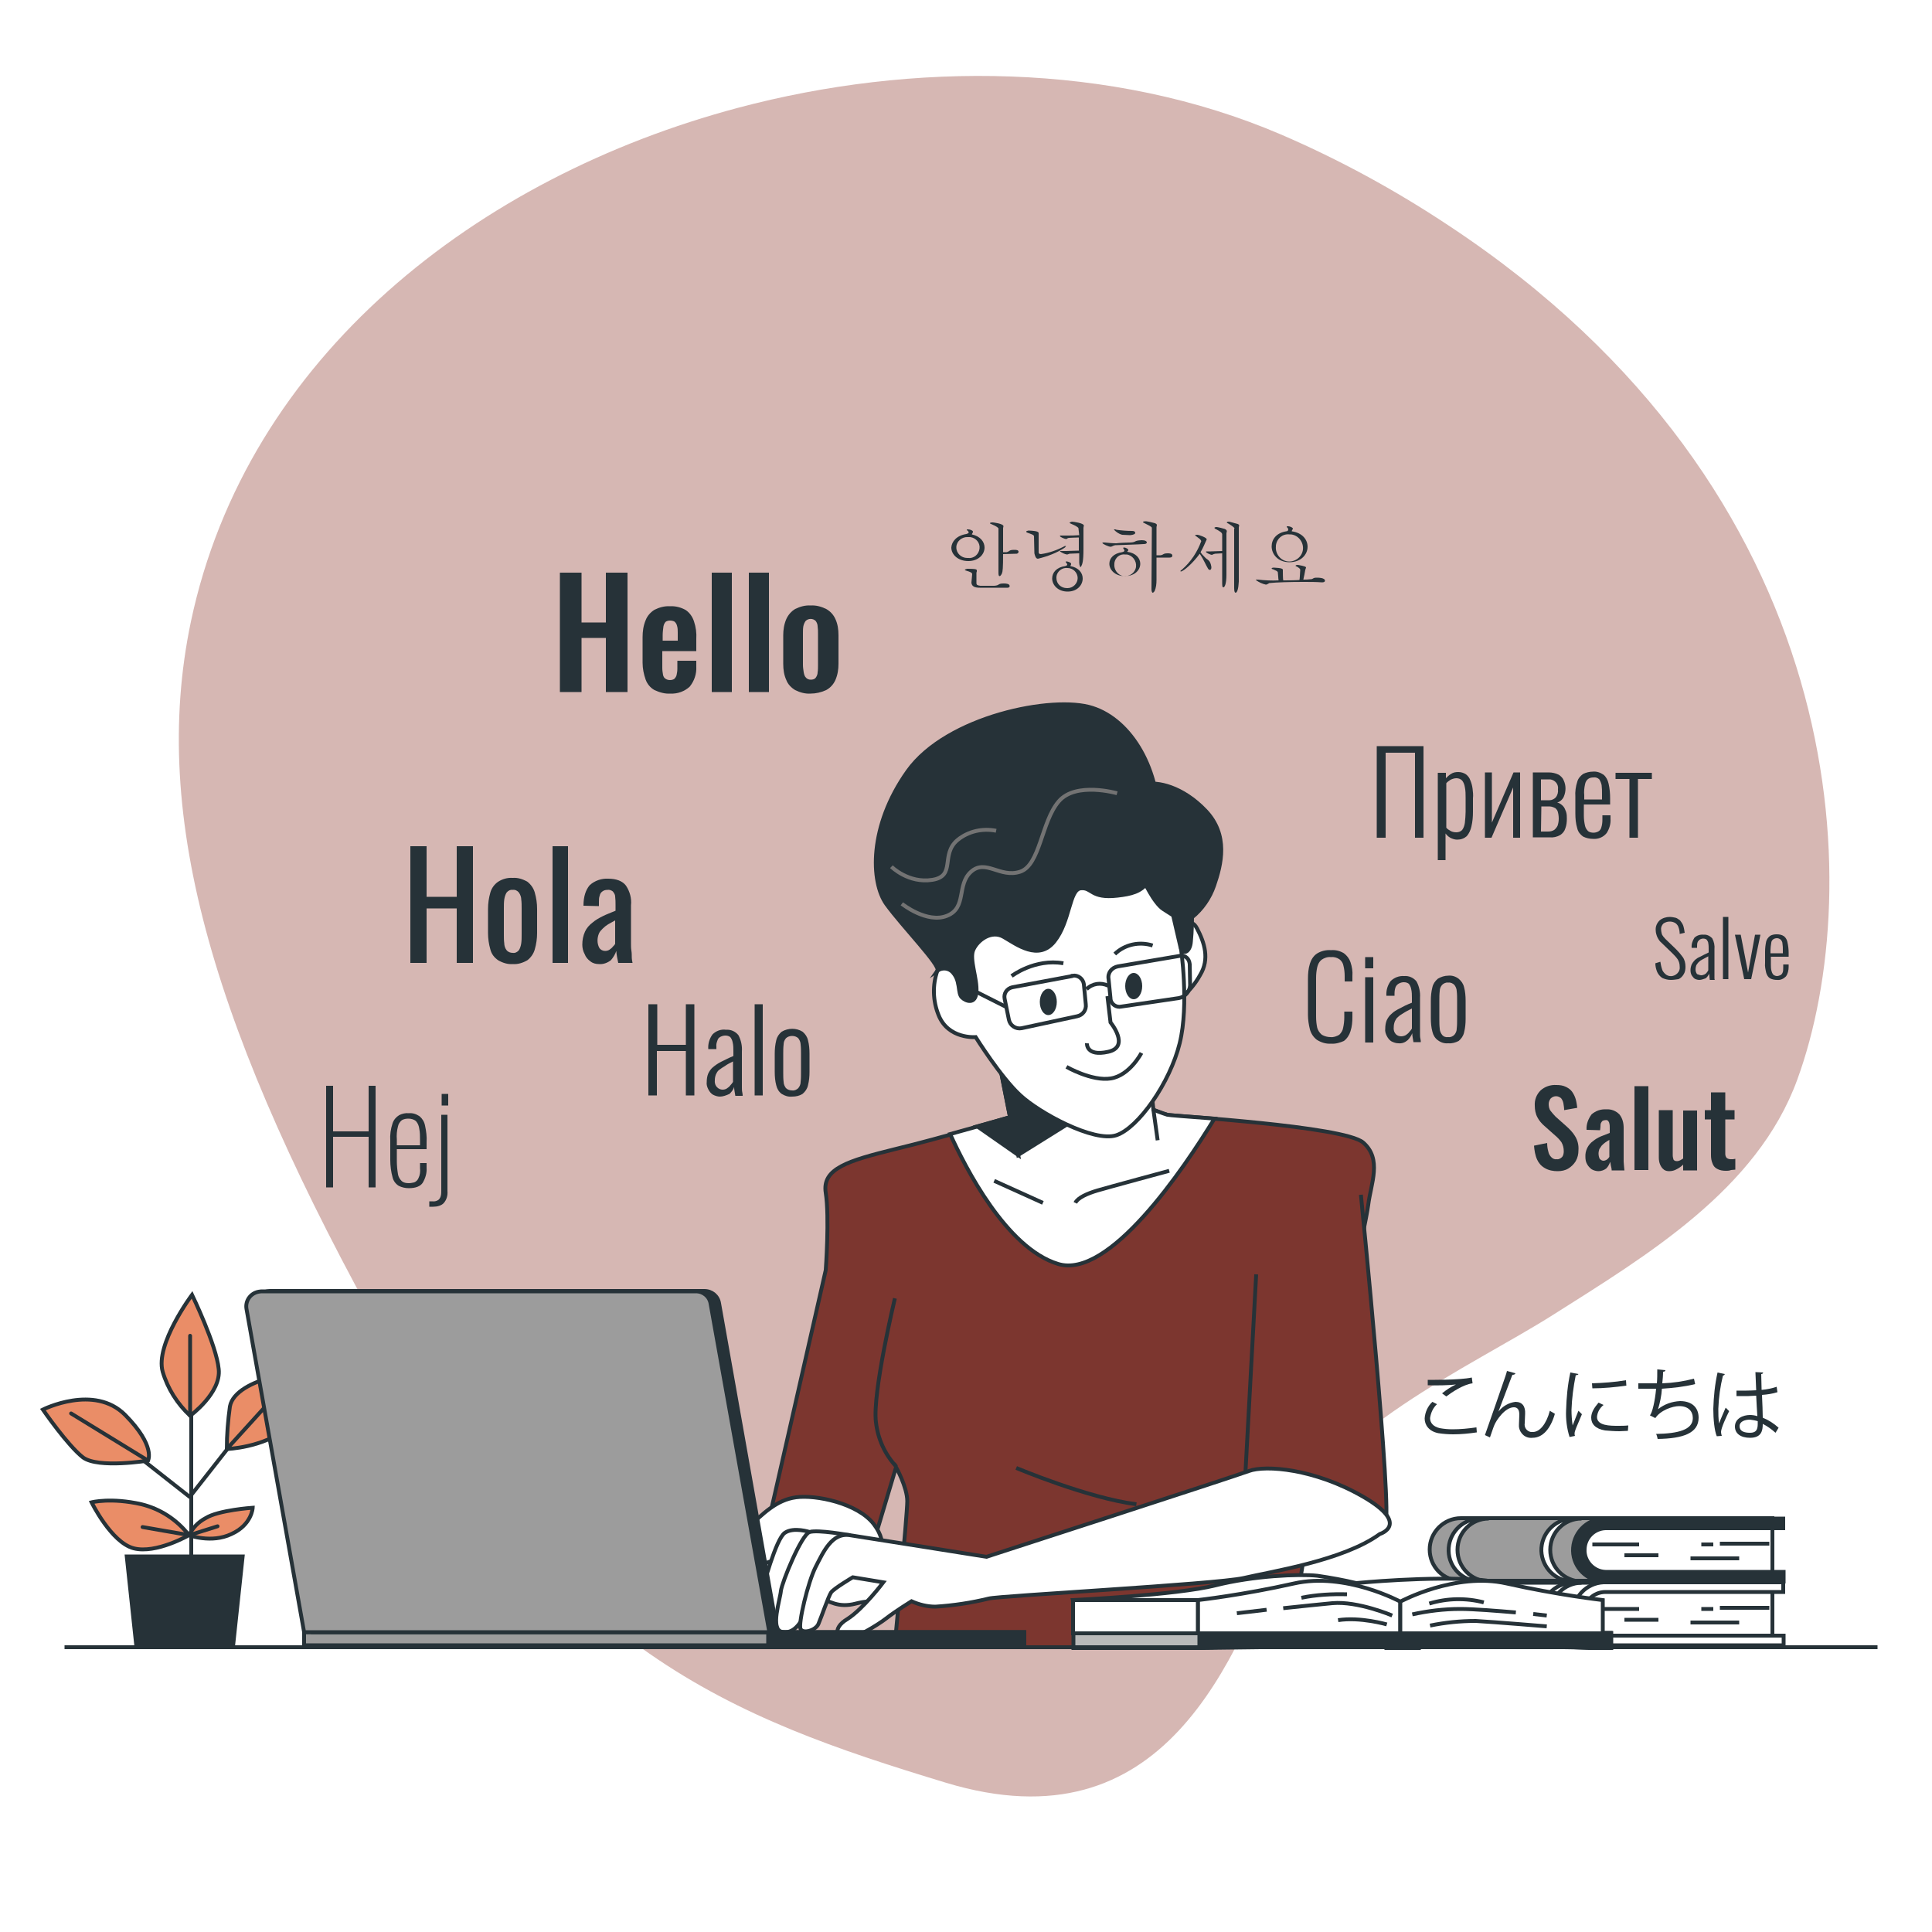 <?xml version="1.0" encoding="UTF-8"?>
<svg xmlns="http://www.w3.org/2000/svg" xmlns:xlink="http://www.w3.org/1999/xlink" version="1.1" id="Layer_1" x="0px" y="0px" viewBox="0 0 500 500" style="enable-background:new 0 0 500 500;" xml:space="preserve">
<style type="text/css">
	.st0{clip-path:url(#SVGID_2_);}
	.st1{opacity:0.3;fill:#770F00;}
	.st2{clip-path:url(#SVGID_4_);}
	.st3{fill:none;stroke:#263238;stroke-linecap:round;stroke-linejoin:round;}
	.st4{fill:#EA8D67;stroke:#263238;stroke-linecap:round;stroke-miterlimit:10;}
	.st5{fill:none;stroke:#263238;stroke-linecap:round;stroke-miterlimit:10;}
	.st6{fill:#263238;stroke:#263238;stroke-linecap:round;stroke-miterlimit:10;}
	.st7{fill:#7C362F;stroke:#263238;stroke-miterlimit:10;}
	.st8{fill:none;stroke:#263238;stroke-miterlimit:10;}
	.st9{fill:#FFFFFF;stroke:#263238;stroke-miterlimit:10;}
	.st10{fill:#263238;stroke:#263238;stroke-miterlimit:10;}
	.st11{fill:none;stroke:#737373;stroke-miterlimit:10;}
	.st12{fill:#263238;}
	.st13{fill:#9C9C9C;stroke:#263238;stroke-miterlimit:10;}
	.st14{fill:#BABABA;stroke:#263238;stroke-miterlimit:10;}
</style>
<g>
	<defs>
		<rect id="SVGID_1_" width="500" height="500"></rect>
	</defs>
	<clipPath id="SVGID_2_">
		<use xlink:href="#SVGID_1_" style="overflow:visible;"></use>
	</clipPath>
	<g class="st0">
		<path class="st1" d="M191,27.9c45.1-12,96.6-11.9,140.5,6.9c15.1,6.5,29.6,14.4,43.3,23.5c104.5,68.9,108.5,171.5,90.3,221.2    c-10.4,28.4-38.9,45.4-63.2,60.8c-21.5,13.6-59.1,30-69,55.5c-13.3,34.4-31.6,82.6-88,65.6c-56.4-17.1-100.2-34.1-144.8-113.9    S38.7,211.9,49.4,160.9C63.9,92.2,123.7,45.8,191,27.9z"></path>
		<g>
			<defs>
				<rect id="SVGID_3_" x="18" y="67" width="452" height="244"></rect>
			</defs>
			<clipPath id="SVGID_4_">
				<use xlink:href="#SVGID_3_" style="overflow:visible;"></use>
			</clipPath>
			<g class="st2">
				<g transform="translate(18 67)">
					
						<image style="overflow:visible;enable-background:new    ;" width="452" height="244" id="img1" transform="matrix(1 0 0 1 18 67)">
					</image>
				</g>
			</g>
		</g>
		<path class="st3" d="M49.5,407.7l0-48.8"></path>
		<path class="st3" d="M27.6,370.5l21.5,16.9l15-19.1"></path>
		<path class="st4" d="M49.2,366.4c-3.3-3.1-5.8-7-7.1-11.4c-2-7.1,7.6-19.9,7.6-19.9s6.3,13,6.9,19.2    C57.3,360.5,49.2,366.4,49.2,366.4z"></path>
		<path class="st4" d="M58.7,375c0-3.7,0.3-7.4,0.8-11c0.7-3.9,6.3-6.4,10.3-7.4c4-1,11.8,0.2,11.8,0.2c-0.8,5-3.4,9.5-7.2,12.8    C68,374.7,58.7,375,58.7,375z"></path>
		<path class="st4" d="M38.3,378c0,0,2.1-3.7-5.9-11.8c-8-8.1-21.3-1.4-21.3-1.4s6.4,9.3,10.4,12.4C25.5,380.1,38.3,378,38.3,378z"></path>
		<path class="st4" d="M48.9,397.3c-3.1-4-7.4-6.8-12.3-8c-7.9-1.8-12.9-0.5-12.9-0.5s5.1,10.4,10.9,11.9S48.9,397.3,48.9,397.3z"></path>
		<path class="st4" d="M48.9,397.3c1-1.9,2.4-3.4,4.3-4.4c3.3-2.1,12.2-2.7,12.2-2.7s-0.2,4.4-5.5,6.8    C54.7,399.5,48.9,397.3,48.9,397.3z"></path>
		<path class="st5" d="M38.3,378l-19.9-12.2"></path>
		<path class="st5" d="M49.2,366.4v-20.7"></path>
		<path class="st5" d="M58.7,375L69.6,363"></path>
		<path class="st5" d="M36.9,395.2l12.1,2.1l7.3-2.3"></path>
		<path class="st6" d="M62.8,402.8h-30l2.5,23.4h25L62.8,402.8z"></path>
		<path class="st7" d="M258.8,276.1l2.6,13.1c0,0-17.7,5.3-29.8,8.2c-12.1,3-18.9,5-17.9,11.3c1,6.3,0,20,0,20l-13.3,58.5l-1,4.3    l27.6,4.6l4.9-16.4c0,0,2.9,5.2,2.9,8.8c0,3.6-3.3,37.8-3.3,37.8h102.2l11.5-71.6c0,0,8.2-37.4,8.9-42.9    c0.7-5.6,3.6-11.8-1.3-16.1c-4.9-4.3-49.8-6.9-50.8-7.2c-1-0.3-3.6-1.3-3.6-1.3l-1-9.5c-5.1,2.5-10.7,3.8-16.4,3.9    c-8.9,0-22-8.9-22-8.9L258.8,276.1z"></path>
		<path class="st8" d="M263,379.9c0,0,18.5,7.8,31.1,9.4"></path>
		<path class="st8" d="M231.6,336c0,0-5.9,24.6-4.9,32.1c0.5,4.3,2.3,8.3,5.3,11.5"></path>
		<path class="st9" d="M227.3,403.9c0,0,3-4.1-1.2-9.5s-15-7.6-20.1-6.9c-5.1,0.7-8.5,4.2-12.9,8.3c-4.4,4.2-8.8,7.6-8.8,7.6    s-6.9-6-9.7-6.9c-2.8-0.9-12.4,8.3-15,10.8c-2.6,2.5-5.1,3,0.7,6.7c5.8,3.7,7.4,3.2,12.9,3.5c5.5,0.2,20.5-1.1,23.1-2.5    c2.5-1.4,10.6-0.9,16.6-3C222.9,408.6,222.9,408.3,227.3,403.9z"></path>
		<path class="st9" d="M152,404.5c0,0-6.4,1.1-8.2,2.4c-1.9,1.3-5.6,4.8-4,6.6c1.6,1.9,6.1-2.4,6.9-2.4s9.3,1.9,9.3,1.9    S155.2,405.8,152,404.5z"></path>
		<path class="st9" d="M159.2,397c0,0-8.2,1.6-9,4c-0.8,2.4,0.3,14.6,1.1,16.2c0.8,1.6,3.2,1.6,4.3-0.3c1.1-1.9,1.1-9.6,1.9-11.4    C158.1,403.7,159.2,397,159.2,397z"></path>
		<path class="st9" d="M169,395.9c0,0-6.4-2.4-9.3-1.3c-2.9,1.1-4.8,19.4-3.2,20.5c1.7,0.9,3.8,0.3,4.7-1.5c0.1-0.2,0.2-0.4,0.3-0.7    c0.8-2.4,2.4-8.2,2.4-8.2l4-3.2"></path>
		<path class="st9" d="M176.6,393.6c0,0,8.4,8.5,10.8,9.8c2.3,1.3,4.9,2,7.5,1.9c3.1-0.1,5.8-2.7,8.9-1.1c0.8,0.4,1.5,1.1,1.7,2    c0.2,1.3-0.8,2.5-1.8,3.3c-4.3,3.4-9.9,4.5-15.2,2.9c-0.3-0.1-0.7-0.2-1-0.2c-0.3,0.1-0.6,0.2-0.9,0.5c-1.6,1.3-3.3,2.4-5.3,3.2    c-3.7,1.3-8.5,0.2-8.5,0.2"></path>
		<path class="st8" d="M172.9,404.3c0,0,2.3,2.3,5.3-1"></path>
		<path class="st9" d="M173.8,399.1c0,0-2.4,10.4-3.4,12.2c-1.1,1.9-3.7,2.7-5.3,0.8c-1.6-1.9,2.1-16,2.4-18.1    c0.1-1.2,1.2-2.1,2.4-2.1c0,0,4-0.5,5.6,0.3c1.6,0.8,4.3,6.1,4.3,6.1"></path>
		<path class="st9" d="M302.1,288.5c-1-0.3-3.6-1.3-3.6-1.3l-1-9.5c-5.1,2.5-10.7,3.8-16.4,3.9c-8.9,0-22-8.9-22-8.9l-0.3,3.3    l2.6,13.1c0,0-7.1,2.1-15.5,4.4c3.9,8.6,14.5,29.5,27.9,33.6c13.2,4.1,32.5-24.5,40.5-37.6C307.6,289,302.4,288.6,302.1,288.5z"></path>
		<path class="st10" d="M263.5,298.9l-10.6-7.4l8.6-2.4L263.5,298.9z"></path>
		<path class="st10" d="M261.5,289.2l2,9.7l16.5-10.3l-21.1-12.6L261.5,289.2z"></path>
		<path class="st8" d="M298.5,287.2l1.1,7.9"></path>
		<path class="st8" d="M302.6,303c0,0-15.9,4.3-18.6,5.1c-2.7,0.8-5.1,1.9-5.7,3.2"></path>
		<path class="st8" d="M257.3,305.6l12.6,5.7"></path>
		<path class="st9" d="M306,241.1c0,0,1.9-4.4,3.8-0.8s3.3,7.9,0.8,12c-1.2,2.2-2.8,4.1-4.6,5.7l-2.2-17.7L306,241.1z"></path>
		<path class="st9" d="M242.6,251.2c-1.3,3.7-1.2,7.8,0.3,11.5c2.5,6.3,9.6,5.7,9.6,5.7s6.5,10.4,11.5,15    c4.9,4.6,19.1,12.3,24.9,10.4c5.7-1.9,13.9-13.6,16.4-23.8c2.5-10.1,0.3-24.8,0.3-24.8s1.1-9-1.9-16.4s-6.8-10.4-13.6-9.6    c-6.8,0.8-24.3,3.3-33.9,9.8c-9.6,6.5-11.7,11.5-11.7,14.5S242.6,251.2,242.6,251.2z"></path>
		<path class="st10" d="M295.9,227.7c0,0,2.7,6,5.2,7.6l2.5,1.6c0,0,1.4,6,1.9,8.2s2.5,1.4,2.7-1.4c0.3-2.7,0.3-6.3,0.3-6.3    c2.6-2.1,4.6-5,5.7-8.2c1.9-5.5,3.8-13.1-2.2-19.4c-6-6.3-12.6-7.6-15.6-6.8C293.4,204,293.4,219.8,295.9,227.7z"></path>
		<path class="st10" d="M242.6,251.2c1.3-0.9,3.1-0.7,4.1,0.6c1.9,2.2,1.1,5.2,2.2,6.3c1.1,1.1,3.6,1.9,3.8-1.4    c0.3-3.3-1.9-8.5-0.8-10.9c1.1-2.5,4.7-5.2,7.9-3.3c3.3,1.9,9,6.3,13.1,1.1c4.1-5.2,3.8-13.4,6.8-13.7c3-0.3,2.5,2.7,9.5,1.9    c7.1-0.8,10.1-2.5,10.7-17.5c0.5-15-7.1-27.9-17.2-31.1c-10.1-3.3-37.7,2.2-47.8,16.4c-10.1,14.2-9.6,28.7-5.5,34.4    C233.6,239.8,243.5,249.9,242.6,251.2z"></path>
		<path class="st11" d="M289.1,205.3c0,0-10.7-3.1-15.1,2.1c-4.5,5.2-4.8,16.5-10,18.2s-8.9-3.4-12.7,0c-3.8,3.4-1,9.3-6.2,11.4    c-5.2,2.1-11.7-3.1-11.7-3.1"></path>
		<path class="st11" d="M257.8,215c-3.5-0.7-7.2,0.1-10,2.4c-4.5,3.8-0.3,9.3-6.5,10.3s-10.6-3.4-10.6-3.4"></path>
		<path class="st8" d="M286.6,257.8l0.8,6.8c0,0,5.2,6.3-0.6,7.6s-5.5-2.2-5.5-2.2"></path>
		<path class="st8" d="M276,276.1c0,0,6.6,3.8,11.5,3s7.9-6.6,7.9-6.6"></path>
		<path class="st12" d="M273.5,259.3c0,1.9-1,3.4-2.2,3.4s-2.2-1.5-2.2-3.4s1-3.4,2.2-3.4S273.5,257.4,273.5,259.3z"></path>
		<path class="st12" d="M295.6,255.2c0,1.9-1,3.4-2.2,3.4s-2.2-1.5-2.2-3.4c0-1.9,1-3.4,2.2-3.4S295.6,253.3,295.6,255.2z"></path>
		<path class="st8" d="M261.8,252.6c0,0,6-4.6,13.4-3.3"></path>
		<path class="st8" d="M288.5,246.9c2.6-2.5,6.4-3.3,9.8-2.2"></path>
		<path class="st8" d="M277.5,252.6l-15.5,2.9c-1.4,0.3-2.3,1.6-2,3l1.1,5.4c0.3,1.5,1.8,2.5,3.3,2.2c0,0,0,0,0,0l14.4-3.1    c1.4-0.3,2.4-1.6,2.2-3.1l-0.5-5.2c-0.2-1.4-1.5-2.4-2.9-2.2C277.6,252.5,277.6,252.6,277.5,252.6z"></path>
		<path class="st8" d="M289.3,250.1l15.9-2.7c1.2-0.3,2.3,0.4,2.6,1.6c0,0.2,0.1,0.3,0.1,0.5l0.1,5.5c-0.1,1.6-1.3,3-2.9,3.3    l-14.9,2.2c-1.3,0.3-2.6-0.6-2.8-1.9c0-0.1,0-0.2,0-0.2l-0.5-5C286.6,251.8,287.7,250.4,289.3,250.1z"></path>
		<path class="st8" d="M281.2,256c1.5-1.5,3.7-1.8,5.6-0.9"></path>
		<path class="st8" d="M260.4,260.6l-12.7-6.4"></path>
		<path class="st7" d="M325.1,329.8l-2.9,53.5c0,0,2,1,11.1,6.9c9.1,5.9,23.3,6.6,25.2,4.3c2-2.3-6.3-85.3-6.3-85.3"></path>
		<path class="st9" d="M200.1,405.5c0,0-0.9,0.9-4.4,1.4c-3.5,0.5-8.1-1.1-9.2,2.3c-1.2,3.5,4.1,5.5,7.1,5.1    c2.9-0.6,5.8-1.5,8.5-2.5c0,0,6.5,0.2,9.5,1.4s5.3,3,9.9,1.8s8.6-0.4,10.1-2.3c1.4-1.9,5.4-4-6.2-7c-6.7-1.8-13.7-2.1-20.5-0.7    L200.1,405.5z"></path>
		<path class="st9" d="M209.6,396.5c0,0-4.2-1.4-6.5,0.2c-2.3,1.6-5.5,13.6-6.5,17.1s-0.9,7.1,0.7,7.8s3.5-0.7,4.6-3.7    c1.1-3,7.6-16.1,8.3-17.8C210.9,398.6,212.3,396.1,209.6,396.5z"></path>
		<path class="st9" d="M219.8,397.3c0,0-8.2-1.5-10.3-0.8c-2.1,0.7-7.1,12.9-7.4,15.2c-0.2,2.3-2.8,9.9,0.2,10.6s4.8-2.1,6.2-4.8    c1.4-2.8,4.2-11.5,5.8-13.6c1.2-1.4,2.7-2.6,4.4-3.5C218.8,400.5,222.3,398.8,219.8,397.3z"></path>
		<path class="st9" d="M357.1,397c0,0,8.1-2.5-4.4-9.7s-25.2-8.2-29.5-6.6s-67.9,22.2-67.9,22.2s-30.8-4.9-35.4-5.6    s-6.8,4.3-8.8,8.2s-4.6,14.8-3.9,16.1c0.7,1.3,3.9,0.3,4.6-1.3c0.7-1.6,2.6-7.2,3.3-8.2c0.7-1,5.6-3.9,5.6-3.9l7.9,1.3    c0,0-5.2,6.9-9.3,9.5c-4.2,2.5-2.5,5.3-0.5,5.3c2.1,0,8.3-3.7,10.6-5.5s6.5-4.4,6.5-4.4c2,0.9,4.1,1.4,6.2,1.4    c4.7-0.3,9.3-1,13.8-2.1c2.5-0.7,58.6-3.7,65.9-5.3C329,406.7,347.6,403.9,357.1,397z"></path>
		<path class="st13" d="M78.7,422.4h186.3v3.4H78.7V422.4z"></path>
		<path class="st10" d="M198.8,422.4h66.3v3.4h-66.3V422.4z"></path>
		<path class="st10" d="M201.2,422.4H80.9L66,338.7c-0.4-2.1,1-4.1,3.1-4.5c0.2,0,0.5-0.1,0.7-0.1h112.5c1.9,0,3.5,1.3,3.8,3.2    L201.2,422.4z"></path>
		<path class="st13" d="M199.1,422.4H78.7l-14.9-83.6c-0.4-2.1,1-4.1,3.1-4.5c0.2,0,0.5-0.1,0.7-0.1h112.5c1.9,0,3.5,1.3,3.8,3.2    L199.1,422.4z"></path>
		<path class="st9" d="M458.6,409.6h-80.5c-4.5,0-8.1,3.7-8.1,8.2l0,0c0,4.5,3.6,8.1,8.1,8.1h80.5V409.6z"></path>
		<path class="st9" d="M377.2,417.8c0-4.5,3.6-8.1,8.1-8.2c0,0,0,0,0,0h-2.5c-4.5,0.2-8,3.9-7.9,8.4c0.1,4.3,3.6,7.7,7.9,7.9h2.5    C380.8,425.9,377.2,422.3,377.2,417.8z"></path>
		<path class="st9" d="M401.2,417.8c0-4.5,3.6-8.1,8.1-8.2c0,0,0,0,0,0h-2.5c-4.5,0.2-8,3.9-7.9,8.4c0.2,4.3,3.6,7.7,7.9,7.9h2.5    C404.8,425.9,401.2,422.3,401.2,417.8z"></path>
		<path class="st9" d="M416.9,409.6l-7.1,3.4l-1.4,5.2l1.9,4.3l4.7,3.4h43.7v-16.3H416.9z"></path>
		<path class="st9" d="M415.5,423.4c-3.1,0-5.7-2.5-5.7-5.7c0-3.1,2.5-5.7,5.7-5.7h46v-2.5h-46.5c-4.5,0.2-8,3.9-7.9,8.4    c0.1,4.3,3.6,7.7,7.9,7.9h46.6v-2.5H415.5z"></path>
		<path class="st8" d="M412.1,416.4h12.1"></path>
		<path class="st8" d="M420.4,419.2h8.8"></path>
		<path class="st8" d="M457.9,416.1h-12.8"></path>
		<path class="st8" d="M450.1,419.9h-12.6"></path>
		<path class="st8" d="M443.4,416.4h-3.1"></path>
		<path class="st13" d="M458.6,392.9h-80.5c-4.5,0-8.1,3.7-8.1,8.1l0,0c0,4.5,3.6,8.1,8.1,8.1h80.5V392.9z"></path>
		<path class="st9" d="M377.2,401.1c0-4.5,3.6-8.1,8.1-8.1c0,0,0,0,0,0h-2.5c-4.5,0.2-8,3.9-7.9,8.4c0.1,4.3,3.6,7.7,7.9,7.9h2.5    C380.8,409.2,377.2,405.6,377.2,401.1z"></path>
		<path class="st9" d="M401.2,401.1c0-4.5,3.6-8.1,8.1-8.1c0,0,0,0,0,0h-2.5c-4.5,0.2-8,3.9-7.9,8.4c0.2,4.3,3.6,7.7,7.9,7.9h2.5    C404.8,409.2,401.2,405.6,401.2,401.1z"></path>
		<path class="st9" d="M416.9,392.9l-7.1,3.4l-1.4,5.2l1.9,4.3l4.7,3.4h43.7v-16.3H416.9z"></path>
		<path class="st6" d="M415.5,406.8c-3.1-0.1-5.6-2.8-5.4-5.9c0.1-3,2.5-5.3,5.4-5.4h46v-2.5h-46.5c-4.5,0.2-8,3.9-7.9,8.4    c0.1,4.3,3.6,7.7,7.9,7.9h46.6v-2.5H415.5z"></path>
		<path class="st8" d="M412.1,399.7h12.1"></path>
		<path class="st8" d="M420.4,402.5h8.8"></path>
		<path class="st8" d="M457.9,399.5h-12.8"></path>
		<path class="st8" d="M450.1,403.3h-12.6"></path>
		<path class="st8" d="M443.4,399.7h-3.1"></path>
		<path class="st14" d="M416.9,422.6H277.8v3.9h32.9l52.4-2.4l48,2.4h5.9V422.6z"></path>
		<path class="st10" d="M310.4,422.6v3.9l47.5-0.6l0.7,0.6h8.8l1-0.8l48.4,0.8v-3.9H310.4z"></path>
		<path class="st9" d="M277.7,414.1c0,0,26.9-1.3,36.8-3.8c9.9-2.5,21.7-3,26.4-2.5c3.4,0.5,6.8,1.1,10.1,1.9c0,0,19.2-1.9,32.4-0.8    c13.2,1.1,14.6,13.4,14.6,13.4H280.7L277.7,414.1z"></path>
		<path class="st9" d="M362.4,422.6v-8.1c0,0-14.2-7.7-27.5-4.7s-24.9,4.3-24.9,4.3v8.6H362.4z"></path>
		<path class="st9" d="M362.4,422.6v-8.1c0,0,14.2-7.7,27.5-4.7s24.9,4.3,24.9,4.3v8.6H362.4z"></path>
		<path class="st9" d="M277.7,414.1H310v8.6h-32.3V414.1z"></path>
		<path class="st8" d="M332.1,416.2c4.7-0.5,9.5-1,12.7-1.3c6.6-0.6,15.5,3.2,15.5,3.2"></path>
		<path class="st8" d="M320.1,417.5c1.7-0.2,4.5-0.5,7.7-0.9"></path>
		<path class="st8" d="M358.9,420.4c0,0-6.9-2-12.6-1.1"></path>
		<path class="st8" d="M348.6,412.6c-3.9-0.1-7.9,0.1-11.8,0.9"></path>
		<path class="st8" d="M392.3,417.3c-4.8-0.4-10.8-0.9-14.4-0.9c-4.2,0-8.3,0.5-12.4,1.4"></path>
		<path class="st8" d="M400.3,418.1l-3.5-0.4"></path>
		<path class="st8" d="M369.9,415c4.6-1.4,9.5-1.5,14.1-0.3"></path>
		<path class="st8" d="M370.1,420.7c3.9-0.8,7.8-1.2,11.8-1.2c5.2,0.3,18.4,1.4,18.4,1.4"></path>
		<path class="st8" d="M16.7,426.3h469.2"></path>
		<path class="st12" d="M144.9,179.1v-30.9h5.6v12.9h6.3v-12.9h5.6v30.9h-5.6v-14h-6.3v14H144.9z"></path>
		<path class="st12" d="M173.5,179.5c-1.4,0.1-2.8-0.3-4.1-0.9c-1.1-0.6-1.9-1.6-2.3-2.7c-0.5-1.4-0.8-2.9-0.8-4.4v-6.6    c0-1.5,0.2-3,0.8-4.4c0.4-1.1,1.3-2.1,2.3-2.7c1.2-0.6,2.6-1,4-0.9c1.4-0.1,2.9,0.3,4.1,1c1,0.7,1.7,1.7,2.1,2.9    c0.5,1.5,0.7,3,0.6,4.6v3.1h-8.8v4.4c0,0.6,0.1,1.2,0.2,1.8c0.1,0.4,0.3,0.8,0.7,1c0.3,0.2,0.7,0.3,1.1,0.3c0.4,0,0.8-0.1,1.1-0.3    c0.3-0.3,0.5-0.6,0.6-1c0.1-0.5,0.2-1,0.2-1.6V171h4.9v1.5c0.1,1.9-0.5,3.7-1.7,5.2C177.2,178.9,175.4,179.6,173.5,179.5z     M171.5,165.8h3.9v-2.1c0-0.6,0-1.2-0.2-1.8c-0.1-0.4-0.3-0.7-0.6-1c-0.3-0.2-0.8-0.3-1.2-0.3c-0.4,0-0.8,0.1-1.1,0.3    c-0.3,0.3-0.5,0.7-0.6,1.2c-0.1,0.8-0.2,1.5-0.2,2.3V165.8z"></path>
		<path class="st12" d="M184.2,179.1v-30.9h5.2v30.9H184.2z"></path>
		<path class="st12" d="M193.8,179.1v-30.9h5.2v30.9H193.8z"></path>
		<path class="st12" d="M209.8,179.5c-1.4,0.1-2.8-0.3-4-0.9c-1-0.6-1.9-1.5-2.3-2.6c-0.6-1.3-0.8-2.7-0.8-4.2v-7.4    c0-1.4,0.2-2.8,0.8-4.2c0.5-1.1,1.3-2,2.3-2.6c1.2-0.6,2.6-1,4-0.9c1.4-0.1,2.8,0.3,4,0.9c1.1,0.6,1.9,1.5,2.4,2.6    c0.6,1.3,0.8,2.7,0.8,4.2v7.4c0,1.4-0.2,2.8-0.8,4.2c-0.5,1.1-1.3,2-2.4,2.6C212.5,179.2,211.1,179.5,209.8,179.5z M209.8,175.9    c0.5,0,1-0.1,1.3-0.5c0.3-0.4,0.5-0.9,0.5-1.4c0.1-0.6,0.1-1.3,0.1-1.9v-8.1c0-0.6,0-1.2-0.1-1.9c0-0.5-0.2-1-0.5-1.4    c-0.7-0.7-1.9-0.7-2.6,0c-0.3,0.4-0.5,0.9-0.6,1.4c-0.1,0.6-0.1,1.2-0.1,1.9v8.1c0,0.6,0.1,1.2,0.2,1.9c0.1,0.5,0.2,1,0.6,1.4    C208.9,175.7,209.3,175.9,209.8,175.9L209.8,175.9z"></path>
		<path class="st12" d="M106.2,249.2V219h4.2v13.1h7.8V219h4.2v30.2h-4.2v-14.1h-7.8v14.1H106.2z"></path>
		<path class="st12" d="M132.7,249.5c-1.3,0.1-2.6-0.3-3.8-1c-1-0.7-1.7-1.6-2-2.8c-0.4-1.4-0.6-2.8-0.6-4.2v-6.3    c0-1.4,0.2-2.8,0.6-4.2c0.3-1.1,1-2.1,2-2.8c1.1-0.7,2.4-1.1,3.8-1c1.3-0.1,2.6,0.3,3.8,1c0.9,0.7,1.6,1.7,1.9,2.8    c0.4,1.4,0.6,2.8,0.6,4.2v6.3c0,1.4-0.2,2.8-0.6,4.2c-0.3,1.1-1,2.1-1.9,2.8C135.3,249.2,134,249.6,132.7,249.5z M132.7,246.6    c0.6,0.1,1.2-0.2,1.6-0.7c0.3-0.5,0.5-1.1,0.6-1.8c0.1-0.7,0.1-1.5,0.1-2.3v-6.7c0-0.8,0-1.6-0.1-2.3c0-0.6-0.2-1.2-0.6-1.8    c-0.4-0.5-1-0.8-1.6-0.7c-0.6-0.1-1.2,0.2-1.6,0.7c-0.3,0.5-0.5,1.1-0.6,1.8c-0.1,0.7-0.1,1.5-0.1,2.3v6.7c0,0.8,0,1.6,0.1,2.3    c0,0.6,0.2,1.3,0.6,1.8C131.5,246.4,132.1,246.6,132.7,246.6z"></path>
		<path class="st12" d="M143,249.2V219h4v30.2L143,249.2z"></path>
		<path class="st12" d="M155,249.5c-0.8,0-1.6-0.2-2.2-0.7c-0.7-0.5-1.2-1.1-1.5-1.9c-0.4-0.7-0.6-1.6-0.6-2.4    c0-1.2,0.2-2.3,0.7-3.4c0.4-0.9,1.1-1.7,1.9-2.3c0.8-0.7,1.7-1.2,2.7-1.7c1-0.5,2.1-0.9,3.3-1.4v-1.5c0-0.7,0-1.4-0.1-2.2    c0-0.5-0.3-0.9-0.6-1.3c-0.4-0.3-0.9-0.5-1.4-0.4c-0.5,0-0.9,0.1-1.3,0.4c-0.4,0.3-0.6,0.6-0.7,1.1c-0.2,0.5-0.2,1.1-0.2,1.6v1.1    l-4-0.1c0-2.4,0.6-4.1,1.6-5.3c1.3-1.2,3.1-1.8,4.8-1.7c2.1,0,3.7,0.6,4.6,1.8c1,1.5,1.5,3.3,1.3,5.1v9.8c0,0.7,0,1.3,0.1,1.9    s0.1,1.2,0.1,1.7s0.1,1,0.2,1.5h-3.7c-0.1-0.4-0.2-0.9-0.3-1.5s-0.2-1.2-0.2-1.6c-0.3,0.9-0.8,1.7-1.4,2.4    C157.2,249.2,156.1,249.6,155,249.5z M156.6,246.1c0.4,0,0.8-0.1,1.1-0.3c0.3-0.2,0.7-0.5,0.9-0.8c0.2-0.2,0.4-0.4,0.6-0.7v-6.1    c-0.6,0.3-1.2,0.7-1.8,1c-0.5,0.3-1,0.7-1.4,1.1c-0.4,0.4-0.8,0.8-1,1.3c-0.5,1.2-0.5,2.6,0.1,3.7    C155.4,245.8,156,246.1,156.6,246.1L156.6,246.1z"></path>
		<path class="st12" d="M344.5,270.1c-1.3,0.1-2.6-0.3-3.7-1c-0.9-0.7-1.5-1.6-1.8-2.7c-0.3-1.2-0.5-2.5-0.5-3.7v-9.4    c0-1.3,0.1-2.6,0.5-3.9c0.3-1,0.9-2,1.8-2.6c1.1-0.7,2.4-1,3.7-0.9c1.2-0.1,2.3,0.2,3.3,0.8c0.8,0.6,1.4,1.4,1.7,2.3    c0.4,1.2,0.6,2.4,0.5,3.6v1.4H348v-1.4c0-0.9-0.1-1.8-0.3-2.6c-0.1-0.7-0.5-1.3-1-1.7c-0.7-0.5-1.5-0.7-2.3-0.6    c-0.8-0.1-1.7,0.2-2.4,0.7c-0.6,0.5-0.9,1.1-1.1,1.9c-0.2,0.9-0.3,1.8-0.3,2.8v10c0,1,0.1,2,0.3,2.9c0.2,0.7,0.6,1.3,1.2,1.8    c0.7,0.4,1.5,0.6,2.2,0.6c0.8,0.1,1.6-0.2,2.3-0.6c0.5-0.5,0.9-1.1,1-1.8c0.2-0.9,0.3-1.8,0.3-2.7v-1.5h2.1v1.4    c0,1.2-0.1,2.5-0.5,3.7c-0.3,1-0.9,1.9-1.7,2.5C346.9,269.8,345.7,270.2,344.5,270.1z"></path>
		<path class="st12" d="M353.3,250.6v-2.9h2.1v2.9H353.3z M353.3,269.8v-16.9h2.1v16.9H353.3z"></path>
		<path class="st12" d="M361.9,270c-0.6,0-1.2-0.2-1.8-0.5c-0.5-0.3-0.9-0.8-1.2-1.4c-0.3-0.6-0.5-1.2-0.4-1.9    c0-0.7,0.1-1.5,0.4-2.2c0.3-0.6,0.7-1.2,1.2-1.6c0.6-0.6,1.3-1,2.1-1.4c0.9-0.5,1.9-1,3.2-1.5v-1.2c0-0.8,0-1.6-0.2-2.4    c-0.1-0.5-0.3-0.9-0.6-1.3c-0.4-0.3-0.8-0.4-1.3-0.4c-0.4,0-0.8,0.1-1.2,0.3c-0.4,0.2-0.7,0.5-0.9,0.9c-0.2,0.5-0.3,1.1-0.3,1.7    v0.6h-2.1c-0.1-1.4,0.3-2.7,1.1-3.8c0.9-0.9,2.2-1.4,3.5-1.3c1.2-0.1,2.4,0.4,3.2,1.4c0.7,1.3,1,2.8,0.9,4.2v8.2    c0,0.3,0,0.7,0,1.1c0,0.5,0,0.9,0.1,1.3c0.1,0.4,0.1,0.7,0.1,0.9h-1.9c-0.1-0.4-0.1-0.8-0.2-1.2s-0.1-0.8-0.1-1.1    c-0.3,0.7-0.7,1.3-1.2,1.8C363.6,269.8,362.8,270.1,361.9,270z M362.6,268.2c0.4,0,0.8-0.1,1.2-0.3c0.3-0.2,0.7-0.5,0.9-0.8    c0.3-0.3,0.5-0.6,0.7-0.9V261c-0.8,0.4-1.6,0.8-2.2,1.2c-0.5,0.3-1,0.6-1.4,1c-0.4,0.3-0.6,0.7-0.8,1.1c-0.2,0.5-0.3,1-0.3,1.5    c-0.1,0.7,0.1,1.4,0.6,1.9C361.6,268,362.1,268.2,362.6,268.2z"></path>
		<path class="st12" d="M374.8,270c-1,0.1-1.9-0.2-2.7-0.8c-0.7-0.5-1.2-1.3-1.4-2.2c-0.3-1.1-0.4-2.3-0.4-3.5V259    c0-1.2,0.1-2.3,0.4-3.5c0.2-0.9,0.7-1.6,1.4-2.2c0.8-0.5,1.8-0.8,2.7-0.8c1-0.1,1.9,0.2,2.7,0.8c0.7,0.6,1.2,1.3,1.4,2.2    c0.3,1.1,0.4,2.3,0.4,3.5v4.7c0,1.2-0.1,2.3-0.4,3.5c-0.2,0.9-0.7,1.6-1.4,2.2C376.7,269.8,375.8,270.1,374.8,270z M374.8,268.4    c0.6,0.1,1.2-0.2,1.6-0.6c0.4-0.5,0.6-1,0.6-1.6c0.1-0.8,0.1-1.6,0.1-2.4v-4.9c0-0.8,0-1.6-0.1-2.4c0-0.6-0.3-1.2-0.6-1.6    c-0.4-0.4-1-0.7-1.6-0.6c-0.6-0.1-1.2,0.2-1.6,0.6c-0.4,0.5-0.6,1-0.6,1.6c-0.1,0.8-0.1,1.6-0.1,2.4v4.9c0,0.8,0,1.6,0.1,2.4    c0,0.6,0.3,1.2,0.6,1.6C373.6,268.3,374.2,268.5,374.8,268.4z"></path>
		<path class="st12" d="M167.8,283.5v-23.6h2.3v10.5h7.4v-10.5h2.2v23.6h-2.2V272H170v11.5L167.8,283.5z"></path>
		<path class="st12" d="M186.3,283.8c-0.6,0-1.2-0.2-1.8-0.5c-0.5-0.3-0.9-0.8-1.2-1.4c-0.3-0.6-0.5-1.2-0.4-1.9    c0-0.7,0.1-1.5,0.4-2.2c0.3-0.6,0.7-1.2,1.2-1.6c0.6-0.5,1.3-1,2.1-1.4c0.9-0.4,1.9-1,3.2-1.5v-1.2c0-0.8,0-1.6-0.2-2.4    c-0.1-0.5-0.3-0.9-0.6-1.3c-0.4-0.3-0.8-0.4-1.3-0.4c-0.4,0-0.8,0.1-1.2,0.3c-0.4,0.2-0.7,0.5-0.8,0.9c-0.2,0.5-0.4,1.1-0.3,1.7    v0.6h-2.1c-0.1-1.4,0.3-2.7,1.1-3.8c0.9-0.9,2.2-1.4,3.5-1.2c1.2-0.1,2.4,0.4,3.2,1.4c0.7,1.3,1,2.8,0.9,4.2v8.2    c0,0.3,0,0.7,0,1.1s0,0.9,0.1,1.3c0.1,0.4,0.1,0.7,0.1,0.9h-1.9c-0.1-0.4-0.1-0.8-0.2-1.2c-0.1-0.5-0.1-0.8-0.1-1.1    c-0.2,0.7-0.7,1.3-1.2,1.8C187.9,283.5,187.1,283.8,186.3,283.8z M187,282c0.4,0,0.8-0.1,1.1-0.3c0.3-0.2,0.7-0.5,0.9-0.8    c0.3-0.3,0.5-0.6,0.7-0.9v-5.3c-0.8,0.4-1.6,0.8-2.1,1.2c-0.5,0.3-1,0.6-1.5,1c-0.4,0.3-0.6,0.7-0.8,1.1c-0.2,0.5-0.3,1-0.3,1.5    c-0.1,0.7,0.1,1.4,0.6,1.9C186,281.8,186.5,282,187,282z"></path>
		<path class="st12" d="M195.3,283.5v-23.6h2.1v23.6H195.3z"></path>
		<path class="st12" d="M205,283.8c-1,0.1-1.9-0.2-2.7-0.7c-0.7-0.5-1.2-1.3-1.4-2.2c-0.3-1.1-0.4-2.3-0.4-3.5v-4.7    c0-1.2,0.1-2.3,0.4-3.5c0.2-0.9,0.7-1.6,1.4-2.2c1.7-1,3.8-1,5.4,0c0.7,0.6,1.2,1.3,1.4,2.2c0.3,1.1,0.4,2.3,0.4,3.5v4.7    c0,1.2-0.1,2.3-0.4,3.5c-0.2,0.9-0.7,1.6-1.4,2.2C206.9,283.6,206,283.8,205,283.8z M205,282.2c0.6,0.1,1.2-0.2,1.6-0.6    c0.4-0.5,0.6-1,0.6-1.6c0.1-0.8,0.1-1.6,0.1-2.4v-4.9c0-0.8,0-1.6-0.1-2.4c0-0.6-0.3-1.2-0.6-1.6c-0.4-0.4-1-0.6-1.6-0.6    c-0.6,0-1.2,0.2-1.6,0.6c-0.4,0.5-0.6,1-0.6,1.6c-0.1,0.8-0.1,1.6-0.1,2.4v4.9c0,0.8,0,1.6,0.1,2.4c0,0.6,0.3,1.2,0.6,1.6    C203.8,282,204.4,282.2,205,282.2z"></path>
		<path class="st12" d="M382.2,370.7c-2,0.3-4.1,0.5-6.1,0.5c-1.3,0-2.6-0.1-3.9-0.3c-2.4-0.5-3.5-2.1-3.5-3.8    c0.1-1.6,0.8-3.2,2-4.3l1.2,0.6c-1,0.9-1.6,2.2-1.8,3.6c0,1.2,0.8,2.2,2.5,2.6c1.1,0.2,2.2,0.3,3.3,0.3c2.1,0,4.1-0.2,6.2-0.5    L382.2,370.7z M373.2,360.6c1.1-0.9,2.3-1.7,3.6-2.3l0,0c-1.5,0.2-5,0.3-7.3,0.2c0-0.4,0-1.1,0-1.4c0.4,0,8.2,0.1,11.4-0.6    l0.2,1.5c-2.4,0.3-5.5,2.4-6.8,3.4L373.2,360.6z"></path>
		<path class="st12" d="M384.3,371.4c1.5-4.3,4-11.4,4.7-13.5c0.4-1.1,0.9-2.6,1-3.1l2.2,0.6c-0.1,0.3-0.4,0.4-0.8,0.4    c-1.1,2.8-2.8,7.5-3.6,9.5l0,0c1.1-1.4,2.7-2.3,4.4-2.5c1.8,0,2.6,1.2,2.5,3.1l-0.1,2.4c-0.2,1.1,0.5,2.1,1.6,2.3    c0.1,0,0.3,0,0.5,0c1.8,0,3.5-2.1,4.4-5.5c0.4,0.3,0.9,0.5,1.3,0.8c-1.1,3.8-3.1,6.2-5.8,6.2c-1.8,0.2-3.3-1.1-3.5-2.9    c0-0.2,0-0.3,0-0.5c0-0.4,0.1-2.2,0.1-2.6c0-1.3-0.5-1.9-1.4-1.9c-2.3,0-4.6,3.4-5.1,4.7c-0.3,0.7-0.7,2-1.1,3.1L384.3,371.4z"></path>
		<path class="st12" d="M408.5,355.6c-0.1,0.2-0.3,0.3-0.7,0.3c-0.6,3-1,6-1.1,9c0,1.3,0.1,2.7,0.3,4c0.4-1,1.2-3.1,1.5-3.8l0.9,0.9    c-0.8,2-1.4,3.2-1.7,4.1c-0.1,0.3-0.2,0.6-0.2,0.9c0,0.2,0,0.4,0.1,0.6l-1.4,0.3c-0.7-2.2-1-4.6-0.9-6.9c0.1-3.3,0.4-6.6,1.1-9.8    L408.5,355.6z M421.3,370.3c-0.7,0-1.5,0.1-2.2,0.1c-1.3,0-2.5-0.1-3.7-0.2c-2.5-0.4-3.6-1.7-3.6-3.3c0-1.4,0.8-2.6,1.9-3.9    l1.3,0.6c-1,0.8-1.6,1.9-1.7,3.1c0,2.3,3.4,2.3,5.5,2.3c0.8,0,1.7,0,2.6-0.1L421.3,370.3z M412,358c2.9-0.1,5.9-0.3,8.8-0.8    l0.1,1.4c-2.9,0.4-5.9,0.7-8.8,0.7L412,358z"></path>
		<path class="st12" d="M438.7,358.2c-2.8,0.7-5.7,1-8.6,1.2c-0.1,1.8-0.5,3.6-1,5.3c1.6-1.3,3.6-2,5.7-2.1c3,0,4.8,1.6,4.8,4.3    c0,4-4,5.4-10.6,5.5c-0.1-0.5-0.2-0.9-0.4-1.3c5.8-0.1,9.5-1.1,9.5-4.1c0-1.8-1.2-3.1-3.5-3.1c-1.8,0-4.9,1.1-6.2,3.1l-1.4-0.7    c0.6-0.7,1.3-3.6,1.6-6.9H424V358c0.9,0,3.3,0,4.8,0c0.1-1.1,0.1-2.4,0.1-3.6l2.1,0.2c0,0.3-0.3,0.4-0.6,0.4c0,1-0.1,2-0.2,3    c2.8-0.1,5.5-0.5,8.2-1.2L438.7,358.2z"></path>
		<path class="st12" d="M444.3,371.7c-0.6-1.4-0.9-4.4-0.9-7.1c0.1-3.2,0.4-6.3,1.1-9.4l1.9,0.4c-0.1,0.2-0.3,0.4-0.5,0.4    c-0.7,2.8-1.1,5.7-1.2,8.6c0,1.3,0,2.5,0.2,3.8c0.4-1.2,1.3-3.1,1.7-4.1l0.9,0.9c-0.7,1.4-2.1,4.4-2.1,5.4c0,0.3,0.1,0.7,0.2,1    L444.3,371.7z M449.4,359.9c1.7,0,3.4,0,5.1-0.1c-0.1-1.7-0.1-3.2-0.2-4.7l2,0.1c0,0.2-0.2,0.4-0.5,0.4c0,1.3,0.1,2.6,0.1,4.1    c1.3-0.1,2.7-0.4,3.9-0.8l0.2,1.4c-1.3,0.4-2.6,0.6-4,0.7c0.1,2.2,0.2,4.6,0.2,5.9c1.5,0.6,2.9,1.5,4.1,2.6l-0.8,1.3    c-1-0.9-2.1-1.7-3.3-2.3c0,1.7-0.3,3.6-3.3,3.6c-2.4,0-3.9-1.1-3.9-2.9c0-2.1,2.1-3,3.9-3c0.6,0,1.3,0.1,1.9,0.3    c-0.1-1.3-0.2-3.4-0.3-5.3c-0.6,0-1.5,0.1-2,0.1h-3.1L449.4,359.9z M454.9,367.8c-0.6-0.2-1.3-0.3-2-0.4c-1.2,0-2.7,0.4-2.7,1.7    s1.2,1.7,2.7,1.7s2-0.7,2-2.3L454.9,367.8z"></path>
		<path class="st12" d="M356.3,216.8v-23.7h12.1v23.7h-2.2v-22h-7.6v22H356.3z"></path>
		<path class="st12" d="M372.1,222.4v-22.4h2.1v1.4c0.4-0.4,0.8-0.8,1.3-1.1c0.6-0.4,1.2-0.5,1.9-0.5c0.7,0,1.4,0.2,2,0.6    c0.5,0.4,0.9,0.9,1.1,1.5c0.3,0.7,0.5,1.4,0.6,2.2c0.1,0.8,0.2,1.7,0.1,2.5v3.5c0,1.3-0.1,2.5-0.4,3.8c-0.2,0.9-0.6,1.8-1.2,2.5    c-0.7,0.6-1.5,0.9-2.5,0.9c-0.6,0-1.2-0.2-1.8-0.5c-0.5-0.3-0.9-0.7-1.2-1.1v6.9H372.1z M376.9,215.4c0.6,0,1.1-0.2,1.5-0.6    c0.4-0.5,0.6-1.2,0.7-1.8c0.1-1,0.2-2,0.2-2.9v-3.6c0-0.9,0-1.9-0.2-2.8c-0.1-0.6-0.3-1.2-0.7-1.7c-0.4-0.4-0.9-0.6-1.5-0.6    c-0.5,0-1.1,0.2-1.5,0.4c-0.4,0.3-0.8,0.5-1.1,0.9v11.5c0.3,0.4,0.7,0.6,1.2,0.9C375.9,215.3,376.4,215.4,376.9,215.4z"></path>
		<path class="st12" d="M384.3,216.8v-16.9h1.8v13l5.6-13h1.7v16.9h-1.8v-13l-5.6,13H384.3z"></path>
		<path class="st12" d="M396.7,216.8v-16.9h4.1c0.9,0,1.8,0.2,2.6,0.6c0.6,0.4,1.1,0.9,1.3,1.5c0.6,1.3,0.6,2.8,0,4.2    c-0.3,0.7-1,1.3-1.7,1.5c0.6,0.1,1.1,0.5,1.5,0.9c0.4,0.4,0.6,1,0.8,1.5c0.2,0.6,0.2,1.2,0.2,1.8c0,0.9-0.1,1.7-0.4,2.5    c-0.2,0.7-0.7,1.3-1.3,1.7c-0.9,0.5-1.8,0.7-2.8,0.6H396.7z M398.8,207.1h2.2c0.6,0,1.2-0.3,1.6-0.7c0.5-0.6,0.7-1.4,0.6-2.1    c0.2-1.3-0.7-2.4-2-2.6c-0.2,0-0.4,0-0.6,0h-1.8L398.8,207.1z M398.8,215.2h1.8c0.6,0,1.1-0.1,1.6-0.4c0.4-0.3,0.7-0.7,0.9-1.1    c0.2-0.6,0.3-1.2,0.3-1.8c0-0.7-0.1-1.4-0.3-2c-0.2-0.4-0.5-0.8-0.9-0.9c-0.4-0.2-0.9-0.3-1.3-0.3h-2L398.8,215.2z"></path>
		<path class="st12" d="M412.3,217.1c-0.9,0-1.8-0.2-2.6-0.6c-0.7-0.5-1.3-1.2-1.5-2.1c-0.4-1.3-0.5-2.6-0.5-3.9v-4.3    c-0.1-1.3,0.1-2.7,0.5-3.9c0.2-0.8,0.8-1.5,1.5-2c0.8-0.4,1.7-0.6,2.5-0.6c1-0.1,1.9,0.2,2.8,0.8c0.7,0.6,1.1,1.4,1.3,2.3    c0.3,1.3,0.4,2.6,0.4,3.9v1.5h-6.8v2.9c0,0.9,0.1,1.7,0.3,2.6c0.1,0.5,0.4,1,0.8,1.4c0.4,0.3,0.9,0.4,1.4,0.4    c0.4,0,0.8-0.1,1.2-0.3c0.4-0.2,0.7-0.6,0.8-1c0.2-0.6,0.3-1.3,0.3-2v-1.2h2.1v0.9c0.1,1.3-0.3,2.6-1,3.7    C414.9,216.7,413.6,217.2,412.3,217.1z M409.9,206.9h4.7v-1.4c0-0.8,0-1.5-0.1-2.3c-0.1-0.5-0.3-1-0.6-1.5c-0.4-0.4-1-0.6-1.5-0.5    c-0.5,0-1,0.1-1.4,0.4c-0.4,0.3-0.7,0.8-0.8,1.4c-0.2,0.9-0.3,1.9-0.2,2.8V206.9z"></path>
		<path class="st12" d="M421.7,216.8v-15.2h-3.6v-1.6h9.4v1.6h-3.6v15.2H421.7z"></path>
		<path class="st12" d="M432.4,253.6c-0.8,0-1.5-0.2-2.2-0.5c-0.6-0.4-1-0.9-1.3-1.5c-0.3-0.7-0.5-1.5-0.5-2.3l1.3-0.4    c0.1,0.6,0.2,1.2,0.4,1.8c0.1,0.5,0.4,0.9,0.8,1.3c0.9,0.9,2.3,0.8,3.2-0.1c0.5-0.5,0.7-1.1,0.6-1.8c0-0.7-0.2-1.3-0.5-1.8    c-0.4-0.6-0.9-1.1-1.4-1.6l-2.8-2.7c-0.5-0.4-0.8-0.9-1.1-1.5c-0.2-0.5-0.4-1.1-0.4-1.7c-0.1-1,0.3-1.9,1-2.6    c0.7-0.6,1.7-0.9,2.6-0.9c0.5,0,1,0.1,1.5,0.2c0.4,0.1,0.8,0.4,1.2,0.7c0.3,0.4,0.6,0.8,0.8,1.3c0.2,0.6,0.3,1.2,0.4,1.9l-1.3,0.3    c0-0.6-0.1-1.2-0.3-1.7c-0.1-0.4-0.4-0.8-0.8-1.1c-1-0.6-2.2-0.5-3.1,0.1c-0.4,0.4-0.7,1-0.6,1.6c0,0.4,0.1,0.8,0.2,1.2    c0.2,0.4,0.5,0.8,0.9,1.2l2.8,2.7c0.6,0.6,1.2,1.3,1.7,2c0.5,0.7,0.7,1.6,0.7,2.5c0,0.7-0.1,1.4-0.5,2c-0.3,0.5-0.8,1-1.3,1.2    C433.7,253.5,433.1,253.6,432.4,253.6z"></path>
		<path class="st12" d="M439.8,253.6c-0.4,0-0.8-0.1-1.2-0.3c-0.3-0.2-0.6-0.6-0.8-0.9c-0.2-0.4-0.3-0.8-0.3-1.3    c0-0.5,0.1-1,0.3-1.5c0.2-0.4,0.5-0.8,0.8-1.1c0.4-0.4,0.9-0.7,1.4-0.9c0.6-0.3,1.3-0.7,2.2-1.1v-0.8c0-0.5,0-1.1-0.1-1.6    c0-0.3-0.2-0.6-0.4-0.9c-0.2-0.2-0.6-0.3-0.9-0.3c-0.3,0-0.6,0.1-0.8,0.2c-0.2,0.1-0.4,0.3-0.6,0.6c-0.2,0.4-0.2,0.8-0.2,1.2v0.4    h-1.4c-0.1-0.9,0.2-1.8,0.7-2.6c0.6-0.6,1.5-0.9,2.4-0.8c0.8-0.1,1.6,0.3,2.2,0.9c0.5,0.9,0.7,1.9,0.6,2.9v5.6c0,0.2,0,0.5,0,0.8    s0,0.6,0,0.9s0,0.5,0.1,0.6h-1.3c0-0.3-0.1-0.5-0.1-0.9c0-0.3-0.1-0.6-0.1-0.7c-0.2,0.5-0.5,0.9-0.9,1.2    C440.8,253.4,440.3,253.6,439.8,253.6z M440.3,252.4c0.3,0,0.5-0.1,0.8-0.2c0.2-0.1,0.5-0.3,0.6-0.5c0.2-0.2,0.3-0.4,0.4-0.6v-3.6    c-0.6,0.3-1.1,0.6-1.5,0.8c-0.4,0.2-0.7,0.4-1,0.7c-0.2,0.2-0.4,0.5-0.6,0.8c-0.1,0.3-0.2,0.7-0.2,1c0,0.5,0.1,0.9,0.4,1.3    C439.6,252.2,439.9,252.4,440.3,252.4z"></path>
		<path class="st12" d="M445.9,253.4v-16.1h1.4v16.1H445.9z"></path>
		<path class="st12" d="M451.4,253.4l-2.4-11.5h1.5l1.9,9.8l1.8-9.8h1.4l-2.4,11.5H451.4z"></path>
		<path class="st12" d="M459.9,253.6c-0.6,0-1.2-0.1-1.8-0.4c-0.5-0.3-0.8-0.8-1-1.4c-0.2-0.9-0.4-1.7-0.3-2.6v-2.9    c0-0.9,0.1-1.8,0.3-2.7c0.2-0.6,0.5-1,1-1.4c0.5-0.3,1.1-0.4,1.7-0.4c0.7,0,1.3,0.1,1.9,0.5c0.5,0.4,0.8,1,0.9,1.6    c0.2,0.9,0.3,1.8,0.3,2.7v1h-4.6v2c0,0.6,0,1.2,0.2,1.8c0.1,0.4,0.3,0.7,0.5,0.9c0.3,0.2,0.6,0.3,0.9,0.3c0.3,0,0.5-0.1,0.8-0.2    c0.3-0.1,0.5-0.4,0.6-0.6c0.2-0.4,0.2-0.9,0.2-1.4v-0.8h1.4v0.6c0,0.9-0.2,1.8-0.7,2.5C461.6,253.3,460.8,253.7,459.9,253.6z     M458.2,246.7h3.2v-0.9c0-0.5,0-1-0.1-1.6c0-0.4-0.2-0.7-0.4-1c-0.3-0.2-0.6-0.4-1-0.4c-0.4,0-0.7,0.1-1,0.3    c-0.3,0.2-0.5,0.6-0.5,0.9c-0.1,0.6-0.2,1.3-0.2,1.9V246.7z"></path>
		<path class="st12" d="M250.1,138.2c0.3-0.1,0.6-0.2,0.6-0.4c0-0.1-0.1-0.3-0.2-0.4c-0.2-0.1-0.3-0.2-0.3-0.3s0.1-0.1,0.3-0.1    c0.6,0,1.3,0.3,1.3,0.6s-0.2,0.4-0.3,0.7c2.3,0.5,3.3,2,3.3,3.4c0,1.8-1.6,3.5-4.2,3.5c-2.7,0-4.4-1.7-4.4-3.5    C246.3,140.2,247.5,138.6,250.1,138.2z M247.5,141.7c0,1.5,1.3,2.7,2.8,2.7c0.1,0,0.1,0,0.2,0c1.5,0.2,2.8-0.9,3-2.4    c0.2-1.5-0.9-2.8-2.4-3c-0.2,0-0.4,0-0.6,0c-1.5-0.1-2.9,1-3,2.5C247.5,141.6,247.5,141.7,247.5,141.7z M251.6,148.6    c0-0.4-0.5-0.6-1.5-0.9c-0.2-0.1-0.4-0.1-0.4-0.2c0-0.1,0.2-0.2,0.6-0.3c0.7,0,1.4,0,2.1,0.1c0.4,0.1,0.4,0.2,0.4,0.4    c0,0.2,0,0.3-0.1,0.5c0,0.9,0,2.1,0,2.7c0,0.5,0.3,0.6,1,0.7h3.6c1.5-0.1,0.8-0.6,2.5-0.6c0.7,0,1.5,0.1,1.5,0.7    c0,0.2-0.2,0.4-0.5,0.4h-7.2c-1.3,0-2.1-0.3-2.2-1.3L251.6,148.6z M258.4,136.8c0-0.2-0.5-0.6-1.7-1.1c-0.3-0.1-0.5-0.2-0.5-0.3    s0.2-0.2,0.7-0.2c0.1,0,2.8,0.3,2.8,1c0,0.1-0.1,0.3-0.1,0.5v6.2c0.3,0,0.6,0,0.9,0c0.9-0.2,0.5-0.6,2-0.6c0.4,0,1.1,0,1.1,0.5    c0,0.3-0.3,0.5-0.5,0.5c0,0,0,0,0,0l-3.5,0.1c0,3.6-0.1,4.5-0.3,5c-0.2,0.4-0.4,0.7-0.6,0.7c-0.2,0-0.3-0.2-0.3-0.9L258.4,136.8z"></path>
		<path class="st12" d="M267.6,138.8c0-0.4-0.8-0.6-1.6-0.9c-0.2-0.1-0.4-0.1-0.4-0.3s0.2-0.2,0.6-0.3c2.4,0.1,2.6,0.4,2.6,0.7    c0,0.1,0,0.2,0,0.3v4.6c0,0.3,0.1,0.5,0.6,0.5c2.1-0.3,4.1-1,6-2c0.1-0.1,0.3-0.1,0.4-0.1h0.1c0,0-0.1,0.2-0.3,0.4    c-2.1,1.4-4.5,2.3-7,2.9c-0.6,0-0.8-1-0.9-1.4L267.6,138.8z M275.9,146.4c0.2,0,0.3-0.2,0.3-0.3c0-0.1-0.1-0.3-0.2-0.4    c-0.1-0.1-0.2-0.2-0.2-0.3s0.1-0.1,0.2-0.1c0.4,0,1.2,0.3,1.2,0.6s-0.1,0.3-0.2,0.6c2.2,0.4,3.2,1.8,3.2,3.2    c0,1.7-1.4,3.4-3.9,3.4c-2.5,0-4-1.7-4-3.4c0-1.5,1.1-2.9,3.4-3.2L275.9,146.4z M273.4,149.6c0,1.5,1.2,2.6,2.7,2.6    c0.1,0,0.2,0,0.2,0c1.4,0,2.6-1.2,2.6-2.6c0-1.4-1.2-2.6-2.6-2.6c-1.4-0.2-2.8,0.9-2.9,2.3C273.4,149.4,273.4,149.5,273.4,149.6z     M279.1,136.7c0-0.2-0.8-0.7-1.8-1.1c-0.2-0.1-0.5-0.2-0.5-0.3c0-0.1,0.5-0.3,0.6-0.3c0.4,0,3.1,0.4,3.1,1c0,0.2-0.1,0.4-0.1,0.6    v5.5c0,3.3-0.3,3.9-0.6,4.5c-0.1,0.1-0.2,0.2-0.2,0.2s-0.3-0.5-0.3-1.2v-2.4c-0.9,0-1.8,0.1-2.5,0.1c-0.4,0.1-0.4,0.2-0.7,0.2    c-0.6-0.1-1.2-0.4-1.8-0.8c0-0.1,0.1-0.1,0.3-0.1h1.4c0.9,0,1.9-0.1,3.2-0.1v-3.4c-1.2,0-2.1,0.1-2.5,0.1c-0.5,0-0.5,0.3-0.8,0.3    s-1.6-0.5-1.6-0.8c0-0.1,0.1-0.1,0.3-0.1h0.4c0.5,0,0.8,0,1.2,0c1,0,1.8,0,3.1-0.1L279.1,136.7z"></path>
		<path class="st12" d="M292.6,140.4c1.6-0.1,0.7-0.5,2.9-0.6c0.9,0,1.3,0.3,1.3,0.6c0,0,0,0.4-0.8,0.4c-1.2,0.1-5,0.2-7.4,0.3    c-0.6,0.1-0.8,0.4-1.2,0.4c-0.4,0-2.1-0.7-2.1-1c0-0.1,0.1-0.1,0.3-0.1c0.1,0,0.2,0,0.3,0c1,0.1,2,0.2,3,0.2    C289.5,140.5,292,140.4,292.6,140.4z M290.4,142.9c0.3-0.1,0.6-0.1,0.6-0.5c0-0.1-0.1-0.2-0.2-0.3c-0.1-0.1-0.1-0.2-0.1-0.3    c0-0.1,0.1-0.1,0.2-0.1c0.5,0,1.1,0.4,1.1,0.6c0,0.3-0.2,0.3-0.3,0.5c2.3,0.3,3.4,1.7,3.4,3.1c0,1.6-1.4,3.2-4,3.2    c-2.6,0-4-1.7-4-3.2S288.3,143.2,290.4,142.9z M290.4,138.4c-0.8-0.2-1.5-0.7-2.1-1.3c0-0.1,0.1-0.1,0.2-0.1c0.1,0,0.3,0,0.4,0.1    c1.4,0.2,2.7,0.3,4.1,0.3c0.5,0,0.8,0.2,0.8,0.5s-0.4,0.5-1.3,0.6L290.4,138.4z M288.4,145.9c-0.2,1.5,0.9,3,2.4,3.2    c1.5,0.2,3-0.9,3.2-2.4c0.2-1.5-0.9-3-2.4-3.2c-0.1,0-0.3,0-0.4,0c-1.4-0.2-2.6,0.8-2.8,2.2C288.4,145.7,288.4,145.8,288.4,145.9z     M298.1,136.6c0-0.3-1.1-0.8-1.9-1.2c-0.2-0.1-0.4-0.2-0.4-0.3c0-0.1,0.2-0.2,0.8-0.2c0.8,0.1,1.5,0.3,2.3,0.5    c0.4,0.2,0.5,0.3,0.5,0.5s-0.1,0.3-0.1,0.6v7.2h1c0.9-0.1,0.6-0.5,1.9-0.5c0.4,0,1.2,0,1.2,0.6c0,0.3-0.2,0.5-0.7,0.5h-3.4v5.8    c0,1-0.1,2-0.5,2.9c-0.2,0.2-0.3,0.4-0.5,0.4c-0.1,0-0.3-0.3-0.3-0.9L298.1,136.6z"></path>
		<path class="st12" d="M310.8,139.9c0-0.2-0.5-0.6-1.2-1.1c-0.4-0.2-0.5-0.4,0.3-0.4c0.3,0,2.4,0.7,2.4,1.2c-0.5,1.1-1,2.3-1.6,3.3    c0.3,0.5,0.7,0.9,1.1,1.3c0.7,0.8,1.4,0.6,1.7,2.5c0,0.1,0,0.1,0,0.2c0,0.4-0.2,0.6-0.4,0.6c-0.2,0-0.4-0.2-0.5-0.4    c-0.5-0.8-1.1-2.3-2.1-3.8c-1.9,2.6-4.3,4.6-4.9,4.6c0,0-0.1,0-0.1-0.1s0.1-0.2,0.4-0.4c2.3-2,4-4.6,5-7.4L310.8,139.9z     M316.3,138.3c0-0.5-0.8-0.9-1.5-1.3c-0.2-0.1-0.5-0.2-0.5-0.4c0-0.1,0.2-0.2,0.6-0.2c0.7,0.1,1.4,0.3,2.1,0.5    c0.4,0.2,0.5,0.4,0.5,0.6s-0.1,0.3-0.1,0.5v10.7c0,2.6-0.5,3.3-0.8,3.3s-0.3-0.5-0.3-1.4v-7.4l-1.8,0.1c-0.6,0.1-0.7,0.3-0.9,0.3    s-1.5-0.5-1.5-0.8c0-0.1,0.1-0.1,0.3-0.1h1c1,0,2-0.1,2.9-0.1L316.3,138.3z M319.5,136.8c0-0.3-0.8-0.8-1.6-1.3    c-0.3-0.1-0.4-0.2-0.4-0.3s0.2-0.2,0.6-0.2c0.7,0.2,1.5,0.4,2.2,0.6c0.3,0.1,0.4,0.3,0.4,0.4s-0.1,0.3-0.1,0.5v14    c-0.1,1.9-0.4,2.8-0.8,2.9c-0.2,0-0.4-0.2-0.4-1.2V136.8z"></path>
		<path class="st12" d="M341.9,150.7c-1.3-0.1-3-0.1-4.7-0.1c-3.3,0-6.9,0.1-8.7,0.3c-0.4,0.2-0.6,0.4-0.9,0.4    c-0.9-0.2-1.8-0.6-2.6-1.2c0-0.1,0.1-0.1,0.3-0.1c0.1,0,0.2,0,0.3,0c1.7,0.2,3.5,0.3,5.3,0.2c-0.1-0.4-0.1-1.4-0.2-2.1    c-0.1-0.3-0.4-0.4-1.3-0.8c-0.2,0-0.3-0.1-0.3-0.2s0.2-0.2,0.6-0.2c2,0.1,2.3,0.3,2.3,0.6c0,0.1,0,0.2,0,0.4s0,1.9,0.1,2.3    c0.7,0,2.9,0,4.2-0.1c0.1-0.5,0.1-1.3,0.2-2.6c0-0.4-0.5-0.6-0.9-0.9c-0.2,0-0.3-0.1-0.3-0.2s0.2-0.2,0.6-0.2    c1.8,0.3,2.1,0.5,2.1,0.7c-0.1,0.2-0.1,0.4-0.2,0.6c-0.1,0.6-0.3,1.7-0.5,2.5c0.6,0,1.2,0,1.9-0.1c0.7,0,0.5-0.4,1.5-0.4    c0.5,0,2.2,0,2.2,0.8c0,0.2-0.2,0.4-0.6,0.4L341.9,150.7z M332.9,137.5c0.3,0,0.5-0.2,0.5-0.5c0-0.1-0.1-0.2-0.1-0.3    c-0.2-0.2-0.3-0.3-0.3-0.4s0.1-0.1,0.3-0.1c0.7,0,1.3,0.4,1.3,0.6s-0.3,0.4-0.3,0.7c2.8,0.4,4.1,2.2,4.1,4c0,2-1.7,4-4.7,4    c-3,0-4.6-2.1-4.6-4.1C329.1,139.6,330.3,137.9,332.9,137.5z M330.2,141.4c-0.2,1.9,1.2,3.7,3.1,3.9c1.9,0.2,3.7-1.2,3.9-3.1    c0.2-1.9-1.2-3.7-3.1-3.9c-0.1,0-0.3,0-0.4,0c-1.8-0.2-3.3,1.1-3.5,2.9C330.2,141.2,330.2,141.3,330.2,141.4z"></path>
		<path class="st12" d="M403.1,303.1c-1.1,0-2.3-0.2-3.3-0.8c-0.9-0.5-1.6-1.3-2-2.2c-0.5-1.1-0.7-2.4-0.8-3.6l3.4-0.7    c0,0.8,0.1,1.5,0.3,2.2c0.1,0.6,0.4,1.1,0.8,1.5c0.4,0.4,0.9,0.6,1.4,0.5c0.5,0.1,1-0.2,1.4-0.6c0.3-0.4,0.4-0.9,0.4-1.5    c0-0.8-0.2-1.6-0.6-2.3c-0.5-0.7-1.1-1.3-1.7-1.8l-2.7-2.4c-0.7-0.6-1.4-1.4-1.8-2.2c-0.5-0.9-0.7-2-0.7-3c-0.1-1.5,0.4-2.9,1.5-4    c1.1-1,2.6-1.5,4.1-1.4c0.9,0,1.7,0.1,2.5,0.5c0.6,0.3,1.2,0.7,1.6,1.3c0.4,0.6,0.7,1.2,0.9,1.9c0.2,0.7,0.3,1.5,0.4,2.2l-3.4,0.6    c0-0.6-0.1-1.2-0.2-1.8c-0.1-0.5-0.3-0.9-0.6-1.3c-0.4-0.3-0.8-0.5-1.3-0.5c-0.5,0-1,0.2-1.4,0.6c-0.3,0.4-0.5,0.9-0.5,1.4    c0,0.6,0.1,1.3,0.5,1.8c0.4,0.5,0.8,1,1.3,1.5l2.7,2.4c0.9,0.8,1.7,1.6,2.3,2.6c0.7,1.1,1,2.4,0.9,3.7c0,1-0.2,1.9-0.7,2.8    c-0.5,0.8-1.1,1.4-1.9,1.9C405.1,302.9,404.1,303.1,403.1,303.1z"></path>
		<path class="st12" d="M413.7,303.1c-0.6,0-1.3-0.2-1.8-0.5c-0.5-0.4-0.9-0.8-1.2-1.4c-0.3-0.5-0.4-1.2-0.4-1.8    c-0.1-1.6,0.7-3.2,2-4.1c0.6-0.5,1.3-0.9,2-1.2c0.8-0.3,1.5-0.6,2.3-0.9v-1.3c0-0.4,0-0.8-0.1-1.1c0-0.3-0.2-0.5-0.3-0.7    c-0.2-0.2-0.5-0.3-0.8-0.2c-0.3,0-0.5,0.1-0.7,0.2c-0.2,0.2-0.3,0.4-0.4,0.6c-0.1,0.3-0.1,0.6-0.1,0.9l-0.1,0.9l-3.5-0.1    c-0.1-1.4,0.4-2.8,1.3-4c1-0.9,2.4-1.4,3.8-1.3c1.3-0.1,2.5,0.4,3.4,1.3c0.8,1,1.1,2.2,1.1,3.5v7.1c0,0.6,0,1.1,0,1.6    s0.1,0.9,0.1,1.3c0,0.4,0.1,0.7,0.1,1h-3.3c0-0.4-0.1-0.8-0.2-1.2c-0.1-0.5-0.1-0.8-0.2-1c-0.2,0.6-0.5,1.2-1,1.7    C415.2,302.8,414.4,303.1,413.7,303.1z M415,300.4c0.2,0,0.5-0.1,0.7-0.2c0.2-0.1,0.4-0.3,0.5-0.4c0.1-0.1,0.2-0.3,0.3-0.4V295    c-0.4,0.2-0.8,0.5-1.1,0.7c-0.3,0.2-0.6,0.5-0.9,0.8c-0.2,0.3-0.4,0.6-0.6,0.9c-0.1,0.4-0.2,0.7-0.2,1.1c0,0.5,0.1,1,0.3,1.4    C414.3,300.2,414.6,300.4,415,300.4z"></path>
		<path class="st12" d="M423,302.8v-21.7h3.6v21.7H423z"></path>
		<path class="st12" d="M432,303.1c-0.5,0-1.1-0.1-1.5-0.5c-0.4-0.3-0.7-0.8-0.9-1.3c-0.2-0.5-0.3-1.1-0.3-1.7v-12.3h3.6V299    c0,0.4,0.1,0.7,0.2,1.1c0.2,0.3,0.5,0.4,0.9,0.4c0.3,0,0.6-0.1,0.8-0.2c0.3-0.2,0.6-0.3,0.8-0.5v-12.4h3.6v15.5h-3.6v-1.5    c-0.5,0.5-1.1,0.9-1.7,1.2C433.4,302.9,432.7,303.1,432,303.1z"></path>
		<path class="st12" d="M446.7,303c-0.8,0-1.6-0.1-2.3-0.5c-0.6-0.3-1-0.8-1.2-1.4c-0.3-0.7-0.4-1.4-0.4-2.2v-9.2h-1.6v-2.4h1.6    v-4.6h3.7v4.6h2.4v2.4h-2.4v8.9c0,0.4,0.1,0.8,0.4,1.1c0.3,0.2,0.6,0.3,1,0.3c0.2,0,0.4,0,0.6,0l0.6-0.1v2.8l-1.1,0.1    C447.5,303,447.1,303,446.7,303z"></path>
		<path class="st12" d="M84.4,307.3V281h1.8v11.8h9.2V281h1.8v26.3h-1.8v-13.1h-9.2v13.1H84.4z"></path>
		<path class="st12" d="M105.8,307.5c-0.9,0-1.8-0.2-2.6-0.6c-0.8-0.5-1.4-1.3-1.6-2.2c-0.4-1.4-0.6-3-0.6-4.5v-5    c-0.1-1.5,0.1-3,0.6-4.5c0.3-0.9,0.9-1.6,1.7-2.1c0.8-0.4,1.7-0.6,2.5-0.5c1-0.1,1.9,0.2,2.8,0.8c0.7,0.6,1.2,1.4,1.4,2.4    c0.3,1.4,0.5,2.9,0.4,4.3v1.8h-7.7v3c0,1.2,0.1,2.3,0.3,3.5c0.1,0.7,0.5,1.3,1,1.8c0.5,0.4,1.1,0.5,1.8,0.5c0.5,0,0.9-0.1,1.4-0.2    c0.5-0.2,0.9-0.6,1.1-1.1c0.4-0.8,0.5-1.7,0.4-2.6V301h1.7v1.2c0.1,1.4-0.3,2.7-1,3.9C108.8,307,107.6,307.5,105.8,307.5z     M102.7,296.4h6V295c0-1,0-1.9-0.2-2.9c-0.1-0.7-0.3-1.3-0.8-1.9c-0.5-0.5-1.3-0.7-2-0.7c-0.6,0-1.2,0.1-1.7,0.4    c-0.5,0.4-0.9,1-1,1.6c-0.3,1.1-0.4,2.3-0.3,3.4L102.7,296.4z"></path>
		<path class="st12" d="M112.1,312.3h-0.5c-0.2,0-0.3,0-0.5,0v-1.4c0.1,0,0.3,0,0.4,0h0.4c0.6,0.1,1.2-0.1,1.6-0.4    c0.3-0.3,0.5-0.6,0.6-1.1c0.1-0.4,0.1-0.9,0.1-1.3v-19.6h1.6v19.7c0.1,1.2-0.2,2.3-1,3.2C114.2,312,113.2,312.3,112.1,312.3z     M114.3,286.1v-3h1.7v3H114.3z"></path>
	</g>
</g>
</svg>
